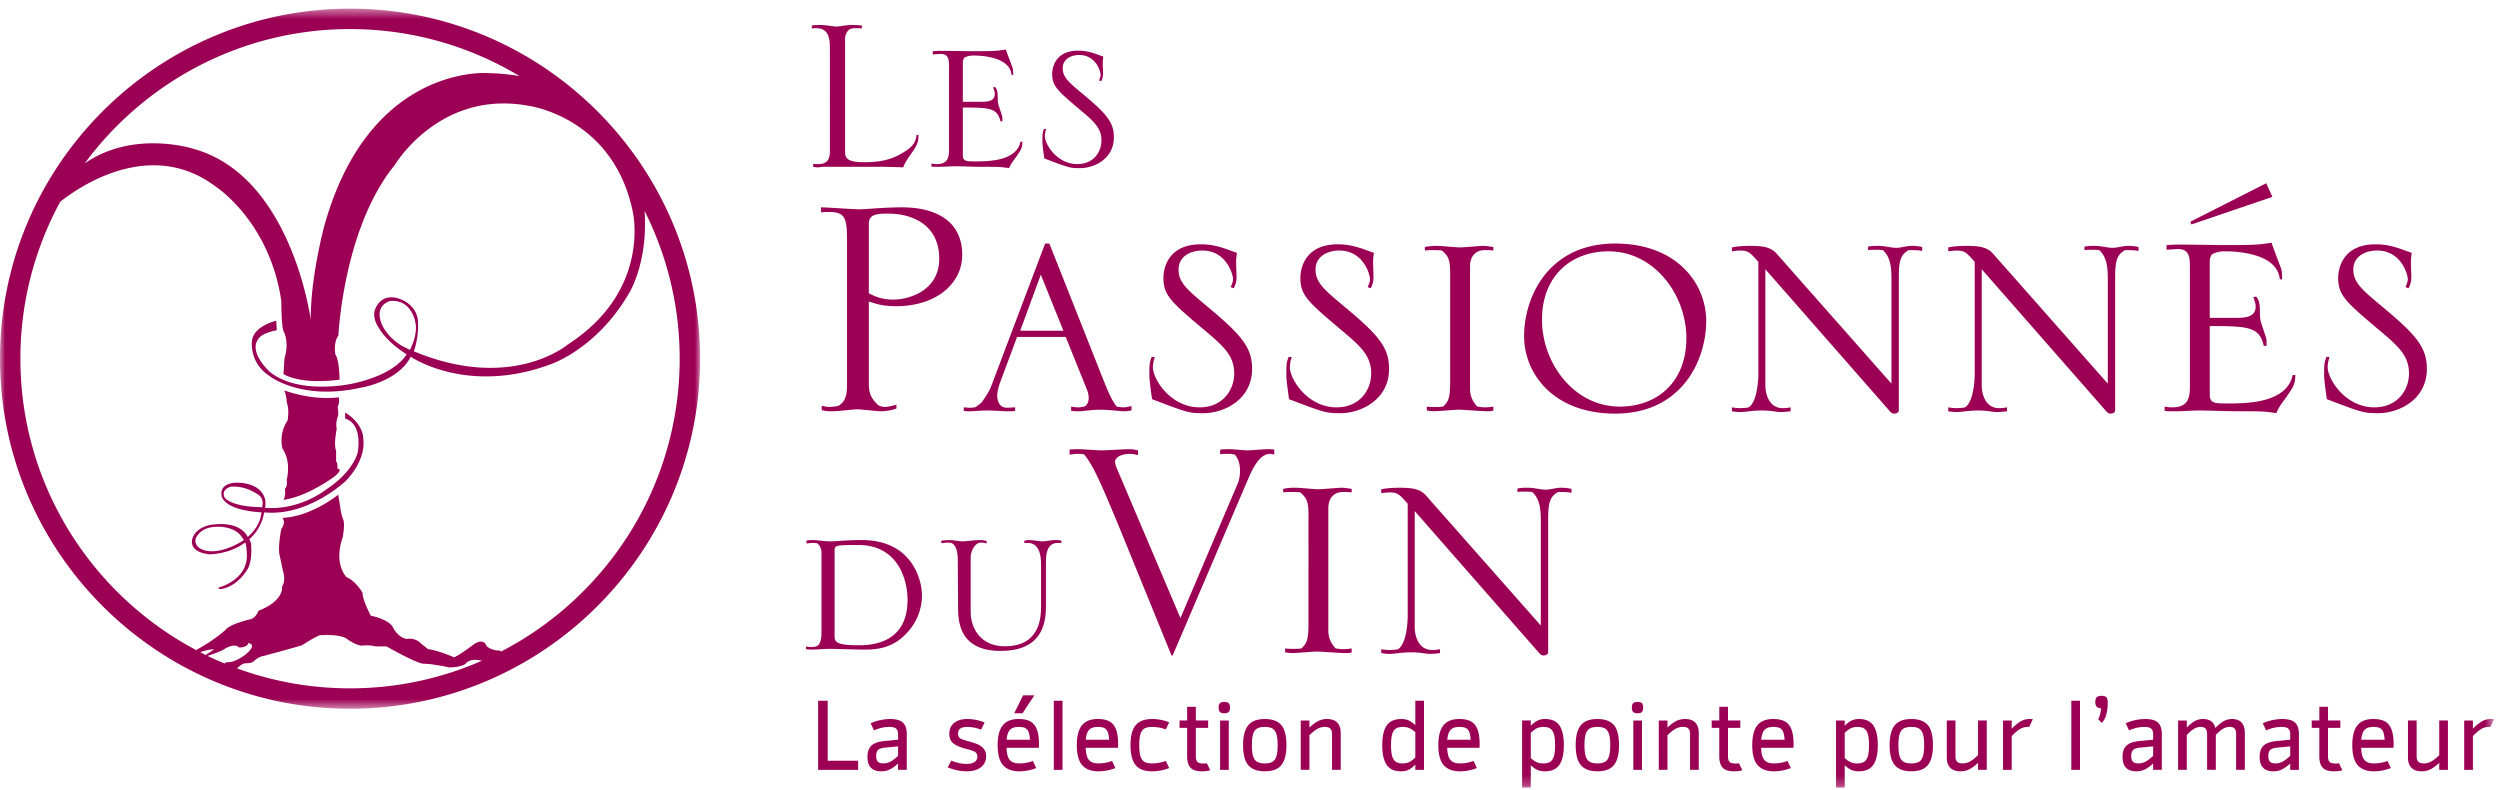 <svg xmlns="http://www.w3.org/2000/svg" xmlns:xlink="http://www.w3.org/1999/xlink" width="250" height="79">
    <defs>
        <path id="a" d="M0 .463h70.009v70.009H0z"/>
        <path id="c" d="M0 78.761h249.401V.865H0z"/>
    </defs>
    <g fill="none" fill-rule="evenodd">
        <path fill="#9C0054" d="M28.243 44.862c.94 1.334.426 3.123.426 3.123.12.638-.183.91-.183.91.121.547-.121 1.092-.121 1.092 2.486-.364 5.125-2.366 5.125-2.366.91-.787.244-.757.244-.757.06-.577-.123-.728-.123-.728v-1.062c-.273-.638.061-2.184.061-2.184-.15-.636.122-1.273.122-1.273.091-.274-.03-.94-.03-.94.212-.334.121-.94.121-.94-2.85.332-5.459-.698-5.459-.698.243.545.243 1.153.243 1.153.302.849.09 1.849.09 1.849-.941 1.395-.516 2.82-.516 2.82"/>
        <path fill="#9C0054" d="M19.553 53.898s.39-1.26 2.245-1.22c0 0 1.7-.09 2.427 1.09l.125.169.04.073c-.023.016-2.382 1.61-4.098.964 0 0-.856-.246-.739-1.076m2.909-4.148c-.405-.85.647-1.085.647-1.085 1.629-.105 2.825.891 2.825.891.489.392.293 1.088.293 1.088l-.023.086-.315-.02c-2.916-.086-3.427-.96-3.427-.96m2.06 4.49l.027.048c.194.83.13 1.53.13 1.53-.182 2.31-2.855 2.945-2.855 2.945.052.234.48.105.48.105 1.492-.35 2.335-1.778 2.335-1.778.623-.778.481-2.453.481-2.453a1.384 1.384 0 00-.194-.713c.053-.04 1.21-.97 1.485-2.681h.088c4.379.395 8.11-3.177 8.11-3.177 2.088-2.228 1.724-4.094 1.724-4.094-.015-1.723-1.817-2.72-1.817-2.72v.601c1.852.6 1.242 3.446 1.242 3.446-.626 2.052-2.955 3.522-2.955 3.522-2.994 2.261-5.916 2.004-6.298 1.957l.015-.123c.076-.446-.02-.772-.02-.772-.535-1.761-2.883-1.61-2.883-1.61-1.902.076-1.424 1.446-1.424 1.446.552 1.23 3.013 1.466 3.946 1.513-.006.17-.088 1.377-1.37 2.466 0 0-.61-1.668-3.684-1.214 0 0-1.44.194-1.83 1.322 0 0-.584 1.364 1.673 1.623 0 0 1.998.028 3.593-1.19"/>
        <g transform="translate(0 .403)">
            <mask id="b" fill="#fff">
                <use xlink:href="#a"/>
            </mask>
            <path fill="#9C0054" d="M40.992 34.588l-.843-.431c-1.594-.987-2.006-2.228-2.006-2.228-.714-1.871.875-2.23.875-2.23 2.159-.186 2.515 2.118 2.515 2.118.267 1.196-.437 2.577-.541 2.77zm9.123 30.16c-.084-.072-.186-.128-.297-.097 0 0-.748-.037-1.16-.45 0 0-.226-.824-1.2-.223 0 0-1.649 1.235-2.06 1.349 0 0-1.5-.676-2.622-.825 0 0-.152-.151-.601-.487 0 0-.524-.675-1.498-.524 0 0-.75-.04-1.35-1.088 0 0-.186-.787-2.247-1.237 0 0-.825-1.535-.825-2.285 0 0-.636-1.16-1.61-1.573 0 0-1.312-1.312-.375-3.972 0 0 .261-1.386.037-1.798 0 0-.263-.788-.263-1.125l-.224-1.35s-2.623 2.174-5.584 2.325c0 0 .413.373-.112 1.123 0 0-.375 1.91-.149 2.66l.299 1.424s.375 1.088-.075 1.65c0 0 .3 1.386-2.36 2.434 0 0-.187.601-.713.825 0 0-2.097.45-2.584 1.088 0 0-1.087 1.01-2.886 1.985l-.007.046C9.188 59.092 2.04 48.101 2.04 35.468a32.758 32.758 0 013.984-15.695c1.684-1.344 8.977-6.525 15.582-1.49 0 0 5.367 3.473 6.526 11.42 0 0 0 2.368.21 2.999 0 0 .631 1 .105 2.737L28.348 37s1.541 1.09 5.603.564c0 0 0-1.956-.414-2.519 0 0-.226-1.203.3-1.88 0 0 .502-10.766 5.616-17.032 0 0 4.46-7.571 13.334-5.967 0 0 8.472 1.052 10.477 10.528 0 0 1.939 7.93-6.502 13.366 0 0-5.585 4.748-15.38.668.606-1.733.39-3.245.39-3.245-.27-1.496-1.704-1.959-1.704-1.959-1.91-.748-2.5.877-2.5.877-.477.956.351 2.038.351 2.038.704 1.192 2.032 2.138 2.739 2.585-.138.258-1.243 2.06-5.507 2.954 0 0-5.267 1.15-8.159-1.187 0 0-2.373-2.114-1.002-3.485 0 0 .356-.423 1.69-.685 0 0-.02-.31-.057-.947 0 0-2.131.474-2.41 1.891 0 0-.41 2.224 1.742 3.635 0 0 3.115 2.483 9.01 1.186 0 0 3.775-.531 5.11-3.112.03.02.053.032.053.032s5.623 3.82 13.933.72c0 0 4.556-1.494 7.8-7.033 0 0 1.931-2.952 1.603-8.2l-.01-.106a32.743 32.743 0 013.514 14.781c0 12.732-7.26 23.792-17.853 29.28zm-26.401 1.69c.049-.057.364-.41.776-.512 0 0 .636 0 .825-.15 0 0 .524-.526.974-.563 0 0 3.334-.9 3.897-1.086 0 0 1.386-.9 1.836-1.011 0 0 1.836-.151 2.623.336 0 0 .862.675 1.573.712 0 0 .712-.112 1.311.075h1.125s3.034 1.724 3.672 1.724c0 0 .825.037 1.123.112 0 0 .862.112 1.46.263 0 0 1.389 0 1.725-.45 0 0 .429-.52 1.545-.212a32.76 32.76 0 01-13.174 2.755c-3.965 0-7.769-.703-11.291-1.992zm-3.144-1.343c-.184-.09-.363-.186-.544-.28.384-.136.945-.298 1.391-.276l-.847.556zm1.896.853a31.972 31.972 0 01-1.711-.76c.567-.19 1.341-.468 1.636-.649 0 0 .974-.712 1.538-.188 0 0 .824 0 .899-.45 0 0 1.011.114-.3 1.163 0 0-.974.787-1.762.75 0 0-.177-.015-.3.134zM35.005 2.504c6.194 0 11.993 1.72 16.95 4.705-.98-.17-2.025-.28-3.163-.302 0 0-11.819-.939-16.345 15.218 0 0-1.421 5.21-1.367 9.472 0 0-1.896-14.365-11.683-17.102 0 0-5.995-1.974-10.926 1.442C14.48 7.797 24.134 2.504 35.005 2.504zm0-2.041C15.703.463-.001 16.166-.001 35.468c0 19.3 15.704 35.004 35.006 35.004 19.3 0 35.004-15.703 35.004-35.004C70.009 16.166 54.305.463 35.005.463z" mask="url(#b)"/>
        </g>
        <path fill="#9C0054" d="M86.882 29.335c.584.272 1.207.623 2.451.623 1.635 0 4.592-.935 4.592-4.086 0-3.192-2.412-4.515-5.176-4.515-1.322 0-1.867.194-1.867 1.05v6.928zm-4.71 11.246c.39.077.585.116.742.116.233 0 .893-.077.932-.116.351-.233.857-.545.857-2.024V24.042c0-2.218-.194-2.84-1.75-2.84-.312 0-.547 0-.857.04v-.508c.583 0 3.27.196 3.775.196.778 0 2.49-.196 4.358-.196 2.996 0 5.992 1.129 5.992 4.748 0 2.997-2.763 5.136-6.576 5.136-1.362 0-1.907-.194-2.763-.466v8.29c0 .893.272 1.477.972 2.1.078.04.39.155.623.155.233 0 .817-.116 1.168-.233v.39a4.811 4.811 0 01-1.517.272c-.39 0-2.142-.196-2.375-.196-.427 0-1.907.196-2.49.196-.622 0-.818-.04-1.09-.118v-.427zm24.167-7.511l-2.258-5.602-2.061 5.603h4.319zm-9.963 7.667c.196 0 .39.039.584.039.196 0 .584-.04.623-.079.04-.039.584-.427.623-.505.312-.467.739-1.09.894-1.517l5.41-14.32h.427l5.41 13.658c.622 1.556.855 1.985 1.285 2.606.037.078.582.118.778.118.194 0 .62-.118.738-.118v.43c-.233.038-.466.077-.778.077-.35 0-1.48-.156-2.335-.156-.894 0-1.672.156-2.219.156-.233 0-.427 0-.7-.039v-.429c.234.04.506.079.7.079.157 0 .43-.04.584-.079.196-.039.468-.349.468-.856 0-.388-.117-.7-.195-.894l-2.101-5.214h-4.864l-1.713 4.591c-.194.545-.272 1.011-.272 1.284 0 .544.233 1.207.974 1.207.272 0 .545-.04.817-.04v.351c-.196.04-.43.04-.662.04-.623 0-1.519-.079-2.101-.079-.74 0-1.325.078-1.713.078-.35 0-.466 0-.662-.039v-.35zm19.106-5.02a2.963 2.963 0 00-.194 1.011c0 1.168 1.75 4.007 4.67 4.007 2.295 0 3.463-1.71 3.463-3.384 0-1.828-1.09-2.763-3.23-4.552-3.035-2.57-3.852-3.269-3.852-5.02 0-.351.078-3.348 3.735-3.348.817 0 1.558.118 2.647.506l.972.35c-.078.585-.078.624-.078 1.09l.04 1.284c0 .507-.08.74-.273 1.168l-.312-.118c.118-.27.233-.543.233-.815 0-.39-.62-2.842-3.072-2.842-1.247 0-2.375.624-2.375 1.907 0 1.323.934 2.062 2.88 3.696 3.424 2.842 4.474 4.088 4.474 6.228 0 3.112-2.84 4.434-4.864 4.434-1.438 0-1.556-.039-5.136-1.4-.194-1.323-.272-2.101-.272-2.295 0-1.208 0-1.323.233-1.946l.311.039zm13.698 0a2.94 2.94 0 00-.195 1.011c0 1.168 1.75 4.007 4.67 4.007 2.295 0 3.463-1.71 3.463-3.384 0-1.828-1.09-2.763-3.23-4.552-3.035-2.57-3.852-3.269-3.852-5.02 0-.351.078-3.348 3.735-3.348.817 0 1.558.118 2.647.506l.972.35c-.078.585-.078.624-.078 1.09l.04 1.284c0 .507-.08.74-.273 1.168l-.312-.118c.118-.27.235-.543.235-.815 0-.39-.623-2.842-3.074-2.842-1.247 0-2.375.624-2.375 1.907 0 1.323.934 2.062 2.88 3.696 3.424 2.842 4.474 4.088 4.474 6.228 0 3.112-2.84 4.434-4.864 4.434-1.438 0-1.556-.039-5.136-1.4-.194-1.323-.272-2.101-.272-2.295 0-1.208 0-1.323.233-1.946l.311.039zm13.502 4.942c.272.039.584.039.856.039.273 0 .506 0 .778-.04.506-.505.7-.777.7-2.49V27.35c0-1.362-.155-1.713-.817-2.297-.312-.04-.582-.04-.894-.04-.272 0-.505 0-.817.04v-.35c.388-.077.66-.116 1.244-.116.351 0 1.946.155 2.258.155.388 0 2.022-.155 2.334-.155.311 0 .74.078 1.013.115v.351c-.35-.04-.43-.04-.856-.04-.974 0-1.48.663-1.48 1.635v12.258c0 .856.43 1.44.739 1.752.272.039.507.078.78.078.272 0 .545-.04.817-.078v.39c-.235.076-.272.076-.662.076-.467 0-2.413-.155-2.803-.155-.388 0-2.1.155-2.451.155-.194 0-.545-.04-.739-.076v-.39zm19.301 0c3.696 0 6.654-2.413 6.654-6.85 0-4.318-3.192-8.677-7.783-8.677-3.696 0-6.655 2.413-6.655 6.85 0 4.318 3.192 8.677 7.784 8.677m-.467-16.305c6.226 0 9.105 4.047 9.105 7.743 0 3.892-2.413 9.263-9.105 9.263-6.227 0-9.106-4.048-9.106-7.744 0-3.892 2.412-9.262 9.106-9.262m11.674 16.382c.193.04.583.079.856.079.115 0 .738-.04.817-.079.933-.584.972-3.113.972-3.23V26.183l-.388-.427c-.469-.506-.702-.701-1.401-.701-.312 0-.545.039-.857.078v-.388c.545-.118 1.168-.157 1.79-.157 1.206 0 2.063.078 2.686.778l11.48 12.998V27.895c0-1.09-.079-2.18-.857-2.879-.272-.039-.506-.039-.778-.039-.235 0-.468 0-.701.04v-.352c.39-.078.701-.078 1.01-.078.702 0 1.247.196 1.831.196.427 0 1.05-.196 1.478-.196.468 0 .74.04 1.09.118v.388c-.467-.077-.546-.077-1.363-.077-.584.388-.972.66-.972 2.567V41.01c0 .272-.272.35-.466.35-.118 0-.273-.039-.43-.233l-12.45-14.203v11.634c0 .74.31 2.258 1.75 2.258.272 0 .544-.04.777-.079v.39c-.31.038-.66.077-1.05.077-.427 0-.817-.155-1.868-.155-.895 0-1.634.155-2.022.155-.508 0-.662-.04-.935-.077v-.39zm21.635 0c.194.04.584.079.857.079.115 0 .738-.04.817-.079.933-.584.972-3.113.972-3.23V26.183l-.388-.427c-.469-.506-.702-.701-1.401-.701-.312 0-.545.039-.857.078v-.388c.545-.118 1.168-.157 1.79-.157 1.206 0 2.063.078 2.686.778l11.48 12.998V27.895c0-1.09-.079-2.18-.857-2.879-.272-.039-.507-.039-.778-.039-.235 0-.468 0-.701.04v-.352c.39-.078.701-.078 1.01-.078.702 0 1.247.196 1.831.196.427 0 1.05-.196 1.478-.196.468 0 .74.04 1.09.118v.388c-.467-.077-.546-.077-1.363-.077-.584.388-.972.66-.972 2.567V41.01c0 .272-.272.35-.466.35-.118 0-.273-.039-.43-.233l-12.45-14.203v11.634c0 .74.309 2.258 1.75 2.258.272 0 .544-.04.777-.079v.39c-.31.038-.66.077-1.05.077-.427 0-.817-.155-1.868-.155-.895 0-1.634.155-2.022.155-.508 0-.662-.04-.935-.077v-.39zm24.321-18.289l-.116-.272 7.588-3.853.621 1.362-8.093 2.763zm8.834 5.487c-.235-2.685-4.554-2.802-5.448-2.802-.662 0-.974.117-1.362.311-.078.194-.196.39-.196.584v5.76h2.375c1.05 0 2.217 0 2.217-1.129 0-.312-.116-.623-.234-.935.079-.037.196-.037.273-.076.117.155.235.272.311.621.118.468.04 1.207.118 1.674.04.35.621 1.83.621 2.1v.547h-.27c-.469-1.87-1.403-1.985-5.41-1.985v6.888c0 .856.583.856 1.712.856 1.867 0 5.992 0 6.576-2.841h.273c-.04.972-.157 1.129-.972 2.295-.623.856-.702.974-.935 1.518a14.546 14.546 0 00-1.207-.156c-.506-.038-2.022-.038-2.724-.038-1.283 0-2.606-.078-3.89-.078-.701 0-1.4.078-2.102.078-.857 0-.933 0-1.245-.039v-.429c.273.04.467.078.739.078 1.595 0 1.791-.895 1.791-2.14V26.611c0-1.05-.157-1.712-1.246-1.712l-1.09.078v-.468l.584-.038c.817-.039 4.32.038 5.058.038 3.308 0 3.504-.038 4.866-.233.115.429.972 2.608.972 2.647.078.31.078.66.078 1.011h-.233zm4.98 7.783a2.894 2.894 0 00-.194 1.011c0 1.168 1.75 4.007 4.67 4.007 2.294 0 3.462-1.71 3.462-3.384 0-1.828-1.09-2.763-3.23-4.552-3.035-2.57-3.852-3.269-3.852-5.02 0-.351.078-3.348 3.735-3.348.817 0 1.558.118 2.648.506l.972.35c-.079.585-.079.624-.079 1.09l.04 1.284c0 .507-.077.74-.273 1.168l-.312-.118c.118-.27.234-.543.234-.815 0-.39-.622-2.842-3.073-2.842-1.246 0-2.375.624-2.375 1.907 0 1.323.935 2.062 2.88 3.696 3.424 2.842 4.474 4.088 4.474 6.228 0 3.112-2.84 4.434-4.863 4.434-1.439 0-1.556-.039-5.137-1.4-.194-1.323-.272-2.101-.272-2.295 0-1.208 0-1.323.233-1.946l.312.039zM84.508 15.165c0 .623.163 1.056 1.922 1.056 1.57 0 2.735-.244 3.9-.975.757-.46 1.244-.866 1.326-1.76h.188c0 .433 0 .786-.433 1.463-.188.297-.974 1.326-1.082 1.787a67.608 67.608 0 00-2.382-.056h-5.685c-.216.028-.353.056-.489.056-.162 0-.324-.028-.459-.056v-.296c.162.026.325.026.487.026.92 0 1.19-.46 1.19-1.299V5.094c0-1.084 0-2.274-1.38-2.274-.135 0-.297 0-.433.026V2.55c.216-.028.433-.054.677-.054.786 0 1.543.162 1.814.162.244 0 .947-.162 1.543-.162.352 0 .65.026.975.054v.296c-.19-.026-.244-.026-.543-.026-.432 0-.649.054-.783.189-.162.164-.353.434-.353.921v11.235zm16.649-7.661c-.163-1.868-3.168-1.95-3.79-1.95-.46 0-.677.082-.947.217-.054.136-.136.27-.136.406v4.006h1.65c.732 0 1.544 0 1.544-.784 0-.216-.08-.434-.163-.65.054-.027.136-.027.19-.053.08.108.163.188.217.433.082.324.026.837.082 1.164.026.242.433 1.272.433 1.46v.38h-.19c-.325-1.299-.974-1.381-3.763-1.381v4.793c0 .595.406.595 1.192.595 1.298 0 4.168 0 4.574-1.976h.19c-.027.676-.108.784-.677 1.597-.432.595-.487.676-.649 1.056a9.825 9.825 0 00-.84-.108c-.352-.028-1.408-.028-1.895-.028-.894 0-1.813-.054-2.707-.054-.489 0-.976.054-1.463.054-.595 0-.649 0-.865-.026v-.299c.188.028.324.054.513.054 1.112 0 1.246-.623 1.246-1.488V6.584c0-.731-.108-1.192-.866-1.192l-.759.054V5.12l.407-.028c.569-.026 3.005.028 3.52.028 2.3 0 2.435-.028 3.383-.162.082.298.677 1.813.677 1.841.054.217.054.46.054.704h-.162zm3.463 5.414a2.042 2.042 0 00-.133.704c0 .811 1.218 2.789 3.248 2.789 1.597 0 2.408-1.192 2.408-2.357 0-1.272-.757-1.921-2.246-3.166-2.112-1.787-2.681-2.274-2.681-3.492 0-.245.054-2.328 2.599-2.328.569 0 1.084.08 1.841.35l.678.245c-.055.406-.055.433-.055.757l.027.894c0 .352-.055.515-.189.811l-.216-.08c.08-.19.162-.379.162-.569 0-.27-.433-1.976-2.14-1.976-.866 0-1.651.433-1.651 1.327 0 .92.65 1.435 2.004 2.57 2.382 1.978 3.114 2.844 3.114 4.333 0 2.166-1.976 3.086-3.385 3.086-1.002 0-1.084-.026-3.574-.974-.135-.92-.189-1.463-.189-1.597 0-.84 0-.92.162-1.355l.217.028zm7.394 40.019c-1.752-4.203-2.646-6.383-3.62-7.511-.233-.04-.466-.04-.699-.04-.233 0-.43.04-.739.079v-.506c.31-.039.543-.039.894-.039.39 0 1.985.118 2.296.118.428 0 2.295-.118 2.685-.118.467 0 .623.04.972.118v.466c-.27-.04-.466-.117-.778-.117-.972 0-1.517.39-1.517.778 0 .117.04.35.155.623l6.383 15.02 5.68-13.347c.234-.505.273-1.011.273-1.4 0-.818-.233-1.245-.506-1.596-.35-.078-.388-.078-.817-.078-.35 0-.388 0-.66.039v-.467c.349-.039.621-.039.972-.039.272 0 1.477.118 1.752.118.31 0 1.671-.118 1.944-.118.272 0 .468 0 .74.04v.505c-.156-.04-.272-.078-.429-.078-1.09 0-1.789 1.636-2.14 2.414l-7.587 17.744h-.118l-5.136-12.608zm16.499 11.907c.273.04.584.04.857.04.272 0 .505 0 .778-.04.505-.506.7-.778.7-2.49V51.535c0-1.362-.155-1.712-.818-2.296-.311-.04-.584-.04-.893-.04-.273 0-.506 0-.818.04v-.351c.388-.077.66-.116 1.245-.116.35 0 1.946.155 2.257.155.388 0 2.023-.155 2.334-.155.312 0 .74.078 1.013.116v.35c-.35-.039-.429-.039-.856-.039-.974 0-1.48.663-1.48 1.635v12.257c0 .857.43 1.44.74 1.752.272.04.505.078.78.078.272 0 .544-.039.816-.078v.39c-.235.076-.272.076-.662.076-.466 0-2.412-.154-2.802-.154-.388 0-2.101.154-2.452.154a4.75 4.75 0 01-.739-.076v-.39zm9.611.078c.194.04.584.079.857.079.115 0 .739-.04.817-.079.935-.584.972-3.114.972-3.23V50.369l-.388-.427c-.468-.506-.702-.702-1.401-.702-.312 0-.545.04-.857.079v-.39c.545-.116 1.168-.155 1.79-.155 1.207 0 2.063.078 2.686.778l11.48 12.998V52.081c0-1.09-.079-2.18-.857-2.879-.272-.04-.505-.04-.778-.04-.233 0-.468 0-.701.04v-.35c.39-.08.701-.08 1.011-.08.702 0 1.246.195 1.83.195.427 0 1.05-.194 1.48-.194.466 0 .739.04 1.087.116v.39c-.466-.077-.542-.077-1.362-.077-.582.388-.972.66-.972 2.567v13.426c0 .272-.272.35-.466.35-.117 0-.272-.039-.43-.235l-12.45-14.203v11.636c0 .739.311 2.258 1.75 2.258.272 0 .544-.04.78-.079v.388c-.312.04-.663.079-1.053.079-.427 0-.817-.155-1.867-.155-.896 0-1.635.155-2.023.155-.507 0-.662-.04-.935-.079v-.388zM83.46 63.518c0 .62 0 1.006 2.372 1.006 1.005 0 4.923 0 4.923-4.537 0-1.958-.903-5.49-4.95-5.49-2.345 0-2.345.053-2.345.62v8.401zm-2.86 1.135c.13.026.36.052.515.052.103 0 .49-.026.644-.13.207-.18.388-.463.388-1.34V55.27c0-.515-.284-.901-.49-.953-.13-.024-.284-.024-.465-.024-.258 0-.36.05-.541.05v-.284c.257-.052.362-.052.567-.052.645 0 1.082.13 1.856.13.594 0 1.366-.13 3.118-.13 5.052 0 6.005 4.047 6.005 5.517 0 1.468-.593 3.04-2.009 4.252-1.16.98-2.397 1.186-3.687 1.186-.824 0-2.988-.078-3.479-.078-.515 0-1.494.078-1.778.078-.257 0-.515-.026-.644-.052v-.257zm13.53-10.567c.08-.026.208-.052.284-.052l.594-.027c.205 0 1.056.13 1.21.13.258 0 1.418-.13 1.65-.13.515 0 .67.053.798.105v.231a1.915 1.915 0 00-.591-.078c-.593 0-1.006.903-1.006 1.444v5.515c0 1.418.851 3.403 3.427 3.403 3.609 0 3.609-3.093 3.609-4.02V56.43c0-1.006-.232-2.14-1.34-2.14-.104 0-.207 0-.336.026v-.231c.155-.052.31-.079.465-.079.386 0 1.108.13 1.34.13.283 0 .928-.13 1.339-.13.336 0 .362 0 .569.079v.231c-.105-.026-.233-.026-.336-.026-.722 0-1.21.438-1.21 1.856v4.407c0 1.675-.31 4.537-4.538 4.537-4.252 0-4.252-3.119-4.252-4.51l-.026-4.562c0-.928-.231-1.754-.875-1.754-.31 0-.517.026-.774.052v-.231zm-8.319 21.99v.909h-3.998v-6.909h.957v6zm3.232.089c.228-.12.481-.313.765-.582v-.948l-1.332.129c-.315.032-.537.11-.666.231-.129.122-.192.321-.192.597 0 .263.056.454.168.573.11.118.29.177.543.177.25 0 .486-.06.714-.177m1.248-3.903c.258.24.386.623.386 1.15v3.572h-.869v-.632c-.315.283-.599.483-.849.602-.25.118-.526.178-.83.178-.92 0-1.38-.48-1.38-1.44 0-.521.136-.902.41-1.146.272-.243.707-.39 1.308-.444l1.341-.13v-.53c0-.271-.065-.463-.198-.58-.13-.113-.354-.17-.67-.17-.501 0-1.014.115-1.54.344l-.336-.71a4.877 4.877 0 011.944-.424c.599 0 1.028.12 1.283.36m5.409 4.762a5.746 5.746 0 01-.928-.286l.355-.68c.533.223 1.039.333 1.52.333.362 0 .633-.063.814-.192a.626.626 0 00.272-.537.54.54 0 00-.108-.355.746.746 0 00-.287-.203 3.836 3.836 0 00-.523-.162l-.278-.07c-.57-.158-.983-.345-1.233-.563-.25-.216-.373-.522-.373-.918 0-.466.158-.832.477-1.095.32-.263.765-.395 1.338-.395.558 0 1.13.115 1.717.345l-.355.722a3.797 3.797 0 00-1.362-.276c-.323 0-.56.052-.71.156-.152.107-.228.28-.228.525 0 .143.03.257.09.34.057.081.15.148.275.202.125.053.316.114.573.187.42.112.752.218.99.315.241.1.447.247.618.44.172.195.258.452.258.775 0 .453-.174.817-.519 1.091-.345.273-.825.409-1.436.409-.31 0-.63-.036-.958-.108m6.613-7.492h1.125l-1.185 1.797h-.828l.888-1.797zm.69 4.44c-.026-.34-.074-.602-.147-.783a.698.698 0 00-.336-.384c-.15-.077-.365-.114-.642-.114-.395 0-.684.095-.873.285-.188.193-.3.525-.341.997h2.34zm-2.348.81c.013.403.067.715.162.939a.934.934 0 00.416.478c.18.097.418.143.714.143.448 0 .896-.082 1.344-.246l.334.71a4.736 4.736 0 01-1.687.327c-.731 0-1.274-.207-1.634-.617-.358-.413-.538-1.08-.538-2.01 0-.88.168-1.535.504-1.962.336-.43.871-.642 1.608-.642.467 0 .847.076 1.14.231.293.155.513.42.663.795.147.375.222.884.222 1.53 0 .073-.008.18-.02.324h-3.228z"/>
        <mask id="d" fill="#fff">
            <use xlink:href="#c"/>
        </mask>
        <path fill="#9C0054" d="M105.381 76.985h.869v-6.909h-.869zm5.537-3.011c-.026-.342-.075-.605-.147-.784a.7.7 0 00-.336-.386c-.151-.075-.366-.112-.642-.112-.395 0-.686.095-.873.285-.188.19-.3.523-.341.997h2.34zm-2.349.81c.013.4.067.712.163.936a.913.913 0 00.416.48c.179.095.417.143.714.143.448 0 .894-.082 1.343-.248l.334.71c-.57.22-1.134.327-1.686.327-.732 0-1.276-.205-1.635-.617-.358-.41-.537-1.08-.537-2.008 0-.882.168-1.537.504-1.964.336-.428.871-.642 1.608-.642.467 0 .847.078 1.14.233.293.153.513.418.662.793.148.377.22.886.22 1.53 0 .073-.005.18-.018.326h-3.228zm4.989 1.716c-.34-.421-.51-1.082-.51-1.983 0-.903.17-1.563.51-1.985.34-.42.895-.63 1.673-.63.558 0 1.122.108 1.687.326l-.336.71a4.015 4.015 0 00-1.362-.247c-.334 0-.593.052-.774.158-.181.105-.312.288-.396.547-.082.261-.123.634-.123 1.121s.041.86.123 1.12c.084.26.215.442.396.548.18.105.44.157.774.157.448 0 .901-.082 1.362-.246l.336.71a4.687 4.687 0 01-1.687.327c-.778 0-1.334-.21-1.673-.632m7.466.533c-.27.065-.547.098-.829.098-.533 0-.914-.12-1.14-.36-.227-.24-.341-.623-.341-1.15v-2.833h-.76v-.74h.76v-1.372h.87v1.372h1.233v.74h-1.234v2.832c0 .284.056.476.168.579.112.102.308.153.592.153.099 0 .214-.008.345-.02l.336.7zm.987-.049h.868V72.05h-.868v4.935zm-.015-5.79c-.09-.087-.134-.235-.134-.438 0-.205.045-.349.134-.435.09-.085.235-.128.439-.128.203 0 .349.043.434.128.086.086.13.23.13.435 0 .203-.044.35-.13.439-.085.09-.23.134-.434.134s-.35-.045-.439-.134zm5.25 4.985c.181-.11.312-.293.394-.552.084-.261.123-.63.123-1.11 0-.482-.039-.851-.123-1.112-.082-.26-.213-.444-.394-.552-.18-.109-.436-.163-.764-.163-.33 0-.586.054-.771.163-.185.108-.317.292-.4.552-.081.261-.122.63-.122 1.112 0 .48.04.849.123 1.11.082.26.214.442.399.552.185.108.44.162.77.162.329 0 .584-.054.765-.162m-2.414.34c-.347-.407-.522-1.075-.522-2.002 0-.903.17-1.564.51-1.985.337-.42.891-.63 1.662-.63.75 0 1.298.199 1.643.6.345.4.517 1.073.517 2.015 0 .9-.166 1.561-.502 1.983-.336.422-.888.63-1.658.63-.75 0-1.3-.203-1.65-.611m8.893-4.259c.23.241.346.588.346 1.041v3.681h-.868v-3.591c0-.237-.056-.412-.168-.528-.112-.116-.293-.174-.543-.174-.263 0-.511.066-.746.193-.233.128-.5.341-.804.636v3.464h-.868V72.05h.868v.701c.336-.31.634-.528.893-.657.26-.126.545-.192.853-.192.46 0 .806.12 1.037.36m7.171 3.957c.186-.082.399-.239.636-.468v-2.528c-.23-.204-.437-.344-.622-.418a1.593 1.593 0 00-.62-.114c-.297 0-.53.056-.702.168-.172.112-.295.298-.372.562-.074.263-.112.628-.112 1.097 0 .466.038.832.112 1.095.077.263.198.45.366.561.168.112.397.168.687.168.23 0 .438-.04.627-.123zm1.505-6.144v6.909h-.87v-.522c-.262.263-.497.44-.705.531-.207.094-.45.14-.725.14-.659 0-1.135-.216-1.431-.647-.297-.431-.444-1.084-.444-1.96 0-.887.149-1.548.45-1.979.298-.43.783-.645 1.455-.645.276 0 .518.045.725.132.207.09.431.248.676.48v-2.439h.87zm4.668 3.899c-.026-.342-.075-.605-.148-.784a.694.694 0 00-.335-.386c-.151-.075-.366-.112-.642-.112-.396 0-.687.095-.873.285-.189.19-.3.523-.342.997h2.34zm-2.349.81c.013.4.067.712.162.936a.913.913 0 00.416.48c.18.095.418.143.715.143.448 0 .894-.082 1.343-.248l.334.71c-.57.22-1.134.327-1.686.327-.732 0-1.277-.205-1.635-.617-.358-.41-.537-1.08-.537-2.008 0-.882.168-1.537.504-1.964.335-.428.87-.642 1.608-.642.466 0 .847.078 1.14.233.293.153.513.418.662.793.147.377.22.886.22 1.53 0 .073-.005.18-.018.326h-3.228zm10.303 1.391c.17-.112.295-.3.37-.563.076-.263.113-.63.113-1.096 0-.466-.037-.832-.113-1.095-.075-.263-.198-.45-.364-.563-.168-.112-.398-.166-.687-.166-.231 0-.438.04-.627.123-.186.082-.399.239-.636.468v2.526c.23.204.437.344.621.42.185.077.392.114.622.114.296 0 .53-.056.701-.168m.918-3.627c.297.431.444 1.084.444 1.96 0 .887-.15 1.548-.45 1.979-.298.43-.783.645-1.455.645a1.87 1.87 0 01-.726-.132c-.207-.09-.432-.249-.675-.48v2.24h-.87v-6.71h.87v.522c.263-.255.498-.432.705-.528.207-.095.45-.143.726-.143.657 0 1.134.216 1.431.647m4.565 3.632c.18-.11.311-.293.393-.552.084-.261.125-.63.125-1.11 0-.482-.04-.851-.125-1.112-.082-.26-.212-.444-.393-.552-.181-.109-.437-.163-.765-.163-.33 0-.586.054-.77.163-.185.108-.318.292-.4.552-.082.261-.123.63-.123 1.112 0 .48.041.849.123 1.11.082.26.215.442.4.552.184.108.44.162.77.162.328 0 .584-.054.765-.162m-2.414.34c-.347-.407-.523-1.075-.523-2.002 0-.903.17-1.564.51-1.985.337-.42.891-.63 1.662-.63.75 0 1.298.199 1.644.6.345.4.516 1.073.516 2.015 0 .9-.166 1.561-.502 1.983-.335.422-.888.63-1.658.63-.75 0-1.3-.203-1.65-.611m5.241.465h.868V72.05h-.868v4.935zm-.013-5.79c-.09-.087-.134-.235-.134-.438 0-.205.044-.349.134-.435.088-.085.235-.128.438-.128.204 0 .35.043.435.128.086.086.127.23.127.435 0 .203-.041.35-.127.439-.086.09-.231.134-.435.134-.203 0-.35-.045-.438-.134zm6.212 1.066c.23.241.345.588.345 1.041v3.681h-.87v-3.591c0-.237-.055-.412-.165-.528-.114-.116-.293-.174-.543-.174-.263 0-.513.066-.747.193-.233.128-.501.341-.804.636v3.464h-.869V72.05h.87v.701c.335-.31.632-.528.893-.657.26-.126.545-.192.853-.192.46 0 .806.12 1.037.36m4.707 4.772a3.52 3.52 0 01-.828.098c-.534 0-.914-.12-1.14-.36-.228-.24-.342-.623-.342-1.15v-2.833h-.759v-.74h.76v-1.372h.869v1.372h1.233v.74h-1.233v2.832c0 .284.056.476.168.579.112.102.308.153.591.153.099 0 .215-.008.345-.02l.336.7zm4.224-3.06c-.026-.342-.074-.605-.147-.784a.7.7 0 00-.336-.386c-.151-.075-.366-.112-.642-.112-.395 0-.686.095-.873.285-.188.19-.3.523-.341.997h2.34zm-2.349.81c.013.4.068.712.163.936a.922.922 0 00.416.48c.18.095.418.143.714.143.448 0 .896-.082 1.344-.248l.334.71a4.672 4.672 0 01-1.687.327c-.731 0-1.276-.205-1.634-.617-.359-.41-.538-1.08-.538-2.008 0-.882.168-1.537.504-1.964.336-.428.871-.642 1.608-.642.467 0 .847.078 1.14.233.293.153.513.418.663.793.147.377.222.886.222 1.53 0 .073-.008.18-.021.326h-3.228zm10.304 1.391c.172-.112.295-.3.37-.563.076-.263.113-.63.113-1.096 0-.466-.037-.832-.113-1.095-.075-.263-.198-.45-.364-.563-.168-.112-.398-.166-.687-.166-.23 0-.438.04-.627.123-.186.082-.399.239-.636.468v2.526c.23.204.437.344.621.42.185.077.392.114.622.114.296 0 .53-.056.701-.168m.918-3.627c.297.431.444 1.084.444 1.96 0 .887-.15 1.548-.45 1.979-.298.43-.783.645-1.455.645-.276 0-.518-.045-.725-.132-.208-.09-.433-.249-.676-.48v2.24h-.87v-6.71h.87v.522c.263-.255.498-.432.705-.528.207-.095.45-.143.726-.143.657 0 1.134.216 1.431.647m4.565 3.632c.18-.11.31-.293.393-.552.084-.261.123-.63.123-1.11 0-.482-.04-.851-.123-1.112-.082-.26-.213-.444-.394-.552-.18-.109-.436-.163-.765-.163-.33 0-.585.054-.77.163-.185.108-.317.292-.4.552-.082.261-.123.63-.123 1.112 0 .48.041.849.124 1.11.082.26.214.442.399.552.185.108.44.162.77.162.329 0 .584-.054.765-.162m-2.414.34c-.347-.407-.522-1.075-.522-2.002 0-.903.17-1.564.509-1.985.338-.42.892-.63 1.662-.63.75 0 1.297.199 1.644.6.345.4.517 1.073.517 2.015 0 .9-.166 1.561-.502 1.983-.336.422-.888.63-1.659.63-.75 0-1.3-.203-1.649-.611m9.19-4.47v4.934h-.87v-.7c-.334.308-.632.527-.892.655-.259.13-.544.193-.854.193-.46 0-.806-.12-1.035-.36-.232-.24-.346-.588-.346-1.042v-3.68h.868v3.593c0 .237.056.412.168.528.112.114.293.171.543.171.263 0 .51-.063.744-.192.235-.129.502-.34.804-.636v-3.465h.87zm4.608-.129l-.365.78a1.585 1.585 0 00-.167-.009 1.48 1.48 0 00-.746.207c-.24.138-.518.375-.834.71v3.376h-.87V72.05h.87v.819c.362-.362.676-.614.939-.756.26-.14.548-.212.858-.212.104 0 .21.007.315.02m3.849 5.064H208v-6.909h-.868zm3.499-7.26c.095.095.144.256.144.48 0 .987-.198 1.68-.593 2.082l-.366-.366c.153-.257.248-.621.287-1.095-.203-.013-.35-.067-.438-.164-.09-.095-.135-.248-.135-.457 0-.224.049-.385.144-.48.095-.095.254-.143.478-.143.224 0 .384.048.48.143m3.918 6.44c.227-.12.48-.313.764-.582v-.948l-1.332.129c-.315.032-.537.11-.666.231-.129.122-.192.321-.192.597 0 .263.056.454.166.573.112.118.293.177.545.177.25 0 .487-.06.714-.177m1.248-3.903c.258.24.387.623.387 1.15v3.572h-.87v-.632c-.315.283-.599.483-.849.602-.25.118-.526.178-.83.178-.92 0-1.38-.48-1.38-1.44 0-.521.136-.902.41-1.146.272-.243.707-.39 1.308-.444l1.341-.13v-.53c0-.271-.065-.463-.198-.58-.13-.113-.354-.17-.67-.17-.501 0-1.014.115-1.54.344l-.336-.71a4.877 4.877 0 011.944-.424c.599 0 1.028.12 1.283.36m8.365-.001c.214.241.32.588.32 1.041v3.681h-.869v-3.591c0-.237-.05-.412-.15-.528-.103-.116-.266-.174-.49-.174-.23 0-.453.064-.667.189-.213.125-.456.332-.724.621v3.483h-.87v-3.591c0-.237-.05-.412-.153-.528-.102-.116-.265-.174-.488-.174-.23 0-.452.064-.667.189-.212.125-.455.332-.725.621v3.483h-.868V72.05h.868v.701c.31-.31.586-.528.83-.657a1.71 1.71 0 01.798-.192c.672 0 1.08.3 1.224.898.323-.329.607-.56.855-.694.246-.137.52-.204.824-.204.42 0 .737.12.952.36m4.095 3.903c.228-.12.482-.313.765-.582v-.948l-1.332.129c-.315.032-.537.11-.666.231-.129.122-.192.321-.192.597 0 .263.056.454.166.573.112.118.293.177.545.177.25 0 .487-.06.714-.177m1.248-3.903c.258.24.387.623.387 1.15v3.572h-.87v-.632c-.317.283-.599.483-.849.602-.25.118-.526.178-.83.178-.92 0-1.38-.48-1.38-1.44 0-.521.136-.902.41-1.146.272-.243.707-.39 1.308-.444l1.341-.13v-.53c0-.271-.065-.463-.198-.58-.13-.113-.354-.17-.67-.17-.501 0-1.014.115-1.54.344l-.336-.71a4.877 4.877 0 011.944-.424c.599 0 1.028.12 1.283.36m4.738 4.772c-.27.065-.547.098-.829.098-.533 0-.914-.12-1.14-.36-.227-.24-.341-.623-.341-1.15v-2.833h-.76v-.74h.76v-1.372h.87v1.372h1.233v.74h-1.234v2.832c0 .284.055.476.168.579.112.102.308.153.592.153.099 0 .214-.008.345-.02l.336.7zm4.224-3.06c-.026-.342-.075-.605-.148-.784a.694.694 0 00-.335-.386c-.152-.075-.366-.112-.642-.112-.396 0-.687.095-.873.285-.189.19-.3.523-.342.997h2.34zm-2.35.81c.014.4.068.712.163.936a.93.93 0 00.416.48c.18.095.418.143.715.143a3.82 3.82 0 001.341-.248l.336.71c-.57.22-1.134.327-1.687.327-.73 0-1.276-.205-1.634-.617-.358-.41-.537-1.08-.537-2.008 0-.882.168-1.537.504-1.964.335-.428.87-.642 1.608-.642.466 0 .847.078 1.14.233.293.153.513.418.66.793.15.377.222.886.222 1.53 0 .073-.005.18-.018.326h-3.228zm8.676-2.734v4.934h-.868v-.7c-.336.308-.634.527-.893.655-.26.13-.545.193-.855.193-.46 0-.806-.12-1.035-.36-.232-.24-.346-.588-.346-1.042v-3.68h.868v3.593c0 .237.056.412.168.528.112.114.293.171.543.171.263 0 .511-.063.746-.192.233-.129.5-.34.804-.636v-3.465h.868zm4.609-.129l-.366.78a1.577 1.577 0 00-.168-.009 1.48 1.48 0 00-.744.207c-.24.138-.519.375-.834.71v3.376h-.87V72.05h.87v.819c.362-.362.673-.614.938-.756a1.8 1.8 0 01.859-.212c.104 0 .21.007.315.02" mask="url(#d)"/>
    </g>
</svg>
